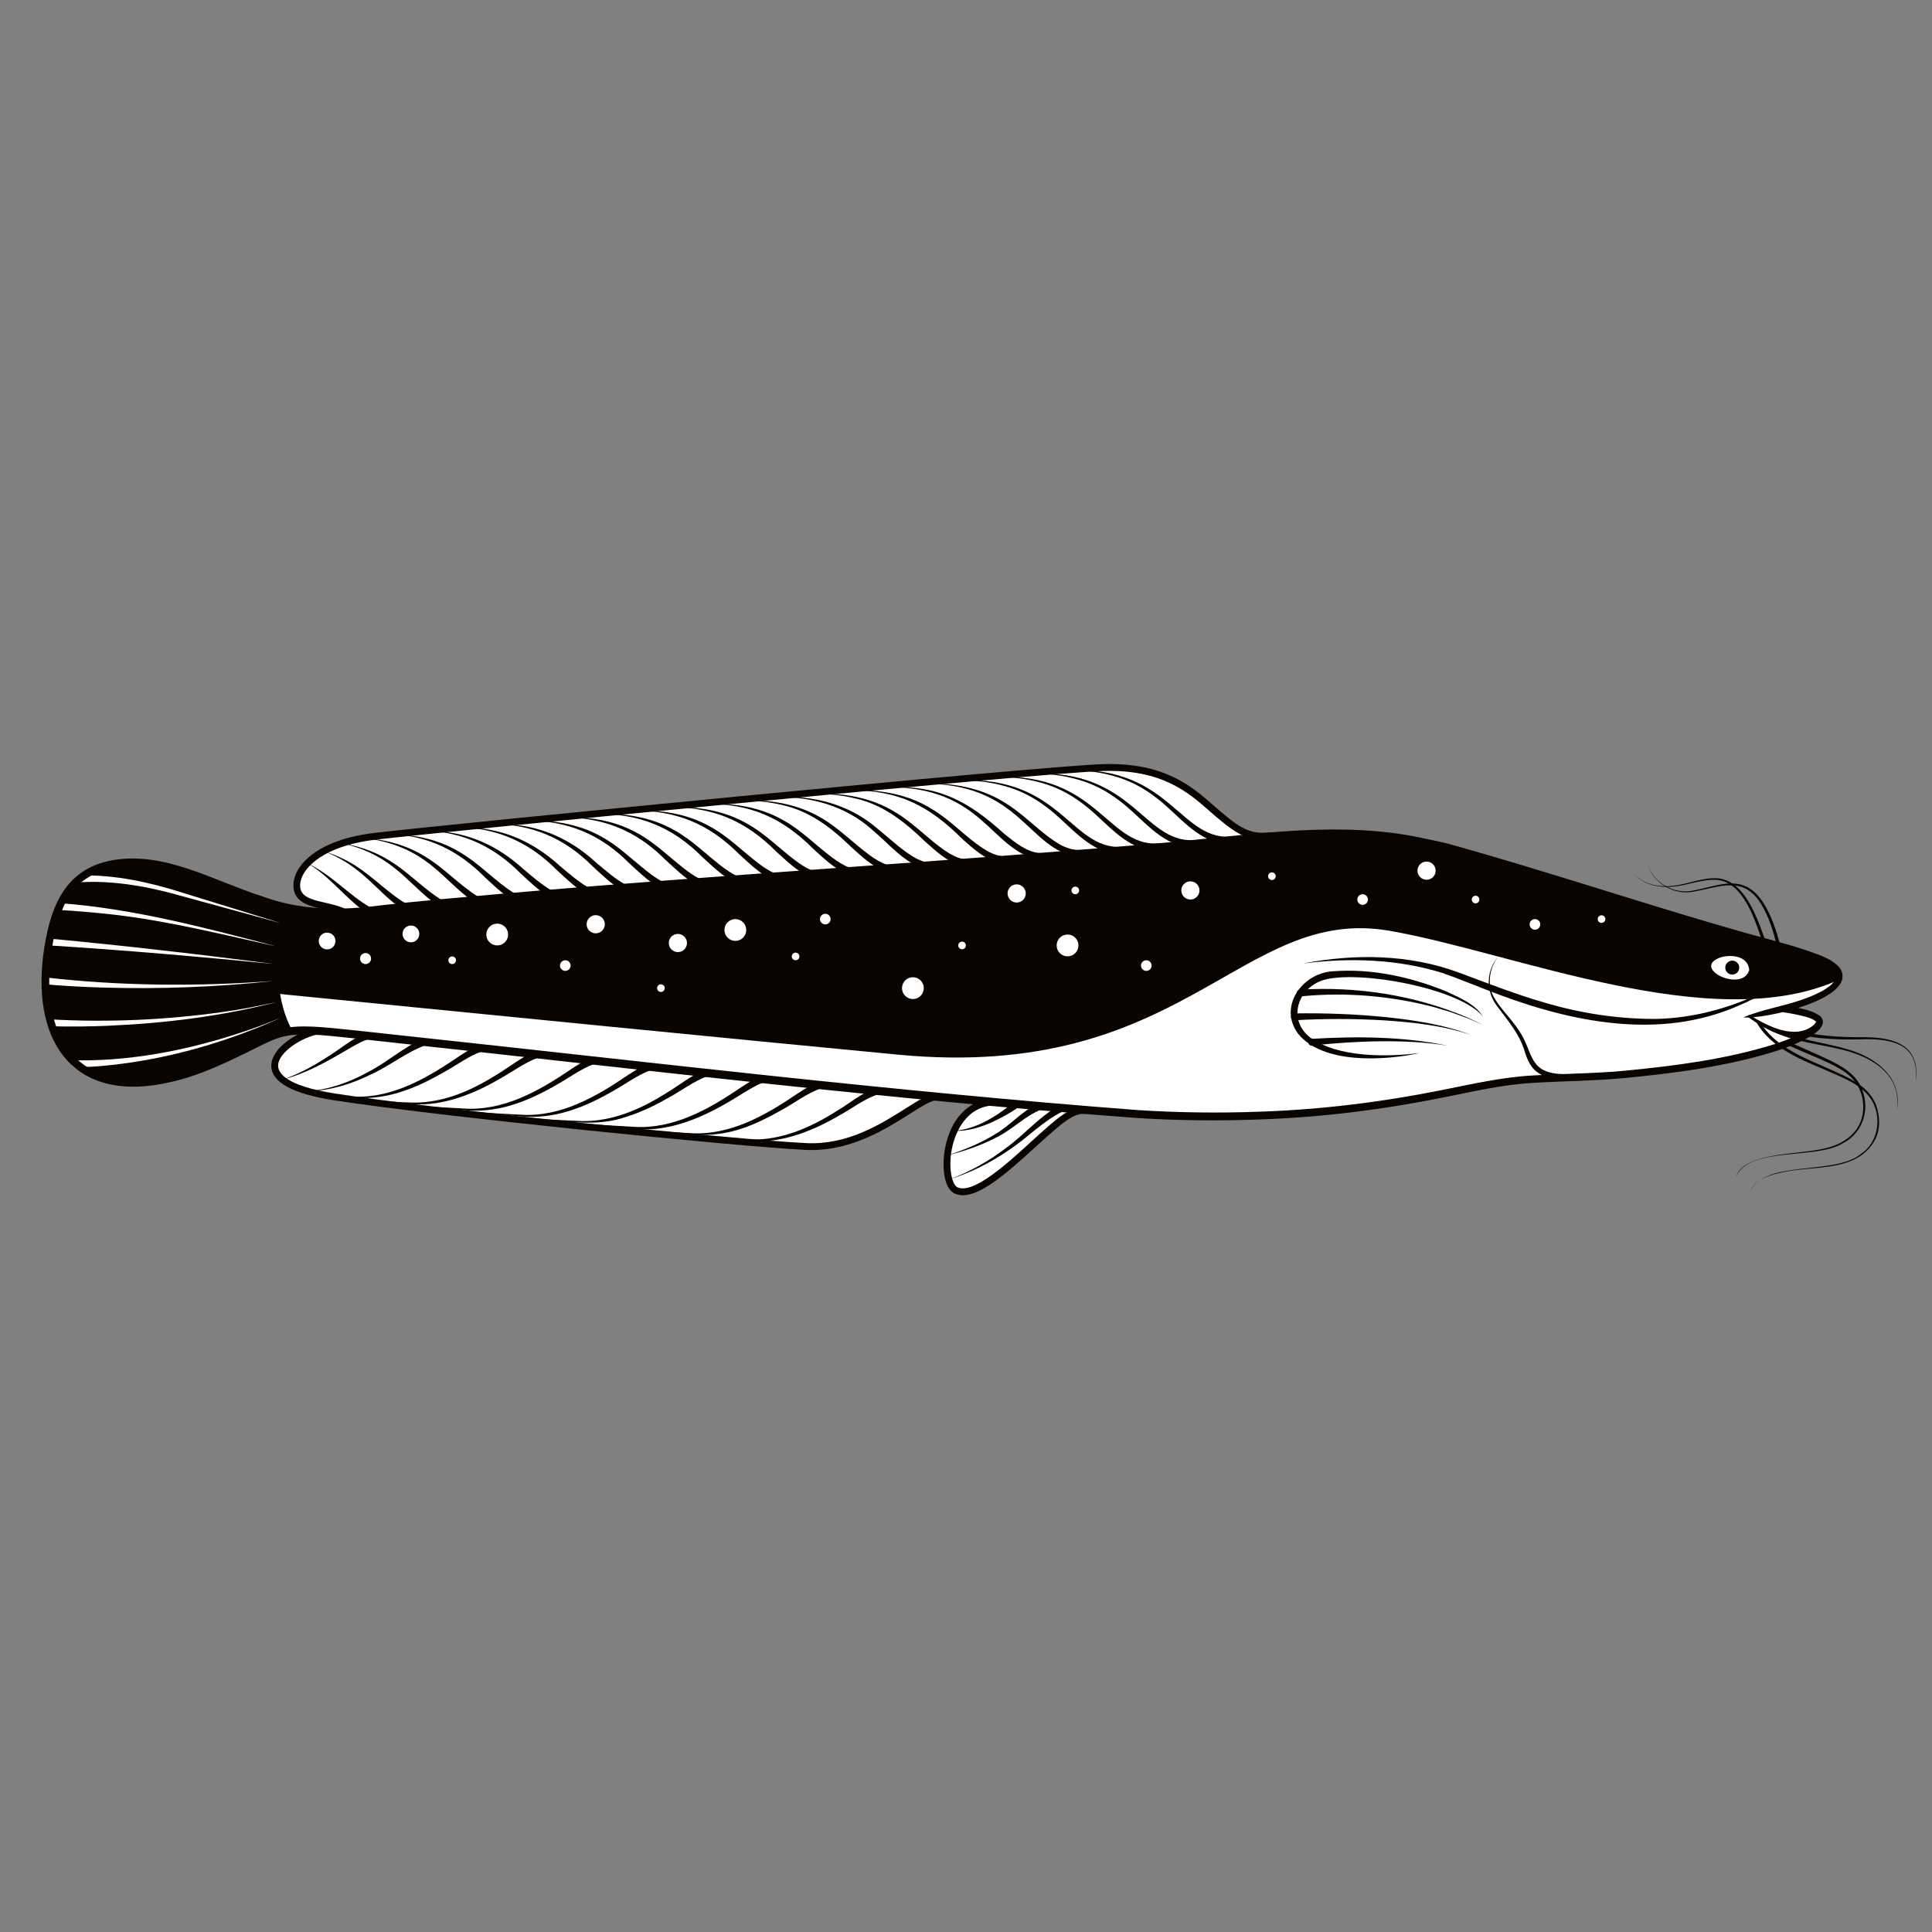 <svg xmlns="http://www.w3.org/2000/svg" xmlns:xlink="http://www.w3.org/1999/xlink" id="uuid-8b9bbe4e-207c-4acf-85c5-cab2e7856713" viewBox="0 0 566.93 566.93"><rect x="0" y="0" width="566.93" height="566.93" fill="#808080" stroke="none"/><defs><style>.uuid-9740fe78-885a-4f97-8fd2-d9a9497204f3,.uuid-2d5398a5-89dc-4a94-af98-b9ee2abcd294,.uuid-e8c47392-dd82-4868-a3bf-d1e462affa55{fill:none;}.uuid-2d5398a5-89dc-4a94-af98-b9ee2abcd294{clip-path:url(#uuid-5d5e33e7-a1eb-4fa6-bb84-5221f30c9ec4);}.uuid-d29ca626-6192-4d2d-bf19-c9d11e3dc31e{fill:#fff;}.uuid-5b6da699-e19b-4a75-a291-00bfa078a769{fill:#090400;}.uuid-e8c47392-dd82-4868-a3bf-d1e462affa55{clip-path:url(#uuid-f35a02a9-21c5-4a07-aa2e-44be987c63d0);}</style><clipPath id="uuid-5d5e33e7-a1eb-4fa6-bb84-5221f30c9ec4"><rect class="uuid-9740fe78-885a-4f97-8fd2-d9a9497204f3" width="566.93" height="566.93"></rect></clipPath><clipPath id="uuid-f35a02a9-21c5-4a07-aa2e-44be987c63d0"><rect class="uuid-9740fe78-885a-4f97-8fd2-d9a9497204f3" width="566.93" height="566.93"></rect></clipPath></defs><g class="uuid-2d5398a5-89dc-4a94-af98-b9ee2abcd294"><g class="uuid-e8c47392-dd82-4868-a3bf-d1e462affa55"><path class="uuid-d29ca626-6192-4d2d-bf19-c9d11e3dc31e" d="m520.5,295.68s12.9,1.36,13.41,3.9c.51,2.55-9.19,9.28-40.73,13.79-31.54,4.51-39.21,1.33-59.57,5.51-20.36,4.17-45.9,9.68-88.26,8.61-42.36-1.07-233.64-23.44-249.36-24.78-15.72-1.33-14.65,1.1-32.24,8.94-17.58,7.85-35.97,9.44-45.02-3.34-9.06-12.79-5.19-35.74,0-45.04,5.19-9.3,17.89-13.47,35.23-7.51,23.26,7.99,30.69,14.1,54.74,11.33,54.72-6.32,202.6-15.49,238.8-19.3,36.2-3.81,49.84-5.29,74.02,0,12.98,2.84,73.92,22.57,92.62,27.51,18.7,4.94,25.29,7.4,25.57,10.84.29,3.44-5.22,8.24-28.14,12.42"></path><path class="uuid-5b6da699-e19b-4a75-a291-00bfa078a769" d="m81.15,291.58c59.72,5.94,136.23,13.5,182.35,17.9,84.11,8.02,100.45-43.88,144.16-36.36,36.44,6.27,94.77,31.17,131.85,14.43.19-.49.25-.97.22-1.42-.29-3.44-6.88-5.9-25.57-10.84-18.7-4.94-79.64-24.67-92.62-27.51-24.17-5.29-37.81-3.81-74.02,0-36.2,3.81-184.08,12.98-238.8,19.3-10.18,1.18-17.39.75-24.08-.73h0s-5.54,11.72-3.48,25.22"></path><path class="uuid-5b6da699-e19b-4a75-a291-00bfa078a769" d="m84.64,266.36c-9.1-2.02-17.25-5.99-30.66-10.6-17.34-5.95-30.04-1.79-35.23,7.51-2.63,4.71-4.92,12.93-5.36,21.55-.43,8.4.89,17.17,5.36,23.48,9.06,12.79,27.44,11.19,45.02,3.34,11.63-5.19,15.1-8.01,20.67-8.93l.2-.2c-1.86-3.65-2.94-7.35-3.48-10.93-2.06-13.5,3.48-25.22,3.48-25.22h0Z"></path><path class="uuid-d29ca626-6192-4d2d-bf19-c9d11e3dc31e" d="m513.3,284.61c-.28,2.29-2.65,3.88-5.86,3.49-3.2-.39-6.59-2.47-6.28-4.98.31-2.52,4.1-3.7,7.31-3.31,3.2.39,5.11,2.51,4.83,4.8"></path><path class="uuid-d29ca626-6192-4d2d-bf19-c9d11e3dc31e" d="m318.78,325.83c-4.19-.34-7.34,2.45-16.06,10.41-8.73,7.97-17.45,15.43-22.26,13.03-4.81-2.4-3.8-24.7,10.62-25.88,14.42-1.18,27.7,2.44,27.7,2.44"></path><path class="uuid-d29ca626-6192-4d2d-bf19-c9d11e3dc31e" d="m435.6,299.65c-.02,5.01-22.8,13.89-43.61,9.07-18.43-4.27-13.87-21.48-.79-22.73,18.21-1.74,44.42,7.7,44.4,13.66"></path><path class="uuid-d29ca626-6192-4d2d-bf19-c9d11e3dc31e" d="m93.34,302.52c-8.56,1.42-25.97,14.53,4.68,19.33,30.65,4.81,119.34,13.64,138.56,14.59,19.22.95,33.25-15.11,38.61-14.58h0c-71.7-7.03-168.22-18.22-179.19-19.15-.95-.08-1.83-.15-2.66-.2"></path><path class="uuid-d29ca626-6192-4d2d-bf19-c9d11e3dc31e" d="m347.52,247.79c10.08-1.06,18.41-1.94,25.71-2.54h0c-6.25.56-8.98-.62-15.78-6.41-6.8-5.79-14.33-14.19-33.73-13.61-19.4.58-194.71,17.94-213.47,20.14-20.83,2.45-25.08,12.93-22.49,17,2.19,3.44,8.81,3.04,13.37,5.33,2.35-.1,4.85-.29,7.58-.61,54.72-6.32,202.6-15.49,238.8-19.3"></path><path class="uuid-d29ca626-6192-4d2d-bf19-c9d11e3dc31e" d="m98.45,276.13c0,1.36-1.1,2.46-2.46,2.46s-2.46-1.1-2.46-2.46,1.1-2.46,2.46-2.46,2.46,1.1,2.46,2.46"></path><path class="uuid-d29ca626-6192-4d2d-bf19-c9d11e3dc31e" d="m123.04,274.05c0,1.36-1.1,2.46-2.46,2.46s-2.46-1.1-2.46-2.46,1.1-2.46,2.46-2.46,2.46,1.1,2.46,2.46"></path><path class="uuid-d29ca626-6192-4d2d-bf19-c9d11e3dc31e" d="m108.89,281.28c0,.9-.73,1.62-1.62,1.62s-1.62-.73-1.62-1.62.73-1.62,1.62-1.62,1.62.73,1.62,1.62"></path><path class="uuid-d29ca626-6192-4d2d-bf19-c9d11e3dc31e" d="m133.81,281.78c0,.62-.5,1.12-1.12,1.12s-1.12-.5-1.12-1.12.5-1.12,1.12-1.12,1.12.5,1.12,1.12"></path><path class="uuid-d29ca626-6192-4d2d-bf19-c9d11e3dc31e" d="m234.58,280.66c0,.62-.5,1.12-1.12,1.12s-1.12-.5-1.12-1.12.5-1.12,1.12-1.12,1.12.5,1.12,1.12"></path><path class="uuid-d29ca626-6192-4d2d-bf19-c9d11e3dc31e" d="m149.1,274.23c0,1.77-1.43,3.2-3.2,3.2s-3.2-1.43-3.2-3.2,1.43-3.2,3.2-3.2,3.2,1.43,3.2,3.2"></path><path class="uuid-d29ca626-6192-4d2d-bf19-c9d11e3dc31e" d="m167.44,283.34c0,.86-.7,1.56-1.56,1.56s-1.56-.7-1.56-1.56.7-1.56,1.56-1.56,1.56.7,1.56,1.56"></path><path class="uuid-d29ca626-6192-4d2d-bf19-c9d11e3dc31e" d="m177.48,271.21c0,1.48-1.2,2.67-2.67,2.67s-2.67-1.2-2.67-2.67,1.2-2.67,2.67-2.67,2.67,1.2,2.67,2.67"></path><path class="uuid-d29ca626-6192-4d2d-bf19-c9d11e3dc31e" d="m195.06,289.96c0,.62-.5,1.12-1.12,1.12s-1.12-.5-1.12-1.12.5-1.12,1.12-1.12,1.12.5,1.12,1.12"></path><path class="uuid-d29ca626-6192-4d2d-bf19-c9d11e3dc31e" d="m283.43,277.43c0,.62-.5,1.12-1.12,1.12s-1.12-.5-1.12-1.12.5-1.12,1.12-1.12,1.12.5,1.12,1.12"></path><path class="uuid-d29ca626-6192-4d2d-bf19-c9d11e3dc31e" d="m374.35,257.11c0,.62-.5,1.12-1.12,1.12s-1.12-.5-1.12-1.12.5-1.12,1.12-1.12,1.12.5,1.12,1.12"></path><path class="uuid-d29ca626-6192-4d2d-bf19-c9d11e3dc31e" d="m471.08,269.7c0,.62-.5,1.12-1.12,1.12s-1.12-.5-1.12-1.12.5-1.12,1.12-1.12,1.12.5,1.12,1.12"></path><path class="uuid-d29ca626-6192-4d2d-bf19-c9d11e3dc31e" d="m434.11,263.96c0,.62-.5,1.12-1.12,1.12s-1.12-.5-1.12-1.12.5-1.12,1.12-1.12,1.12.5,1.12,1.12"></path><path class="uuid-d29ca626-6192-4d2d-bf19-c9d11e3dc31e" d="m316.66,261.29c0,.62-.5,1.12-1.12,1.12s-1.12-.5-1.12-1.12.5-1.12,1.12-1.12,1.12.5,1.12,1.12"></path><path class="uuid-d29ca626-6192-4d2d-bf19-c9d11e3dc31e" d="m218.98,272.9c0,1.77-1.43,3.2-3.2,3.2s-3.2-1.43-3.2-3.2,1.43-3.2,3.2-3.2,3.2,1.43,3.2,3.2"></path><path class="uuid-d29ca626-6192-4d2d-bf19-c9d11e3dc31e" d="m316.46,277.43c0,1.77-1.43,3.2-3.2,3.2s-3.2-1.43-3.2-3.2,1.43-3.2,3.2-3.2,3.2,1.43,3.2,3.2"></path><path class="uuid-d29ca626-6192-4d2d-bf19-c9d11e3dc31e" d="m271.08,289.96c0,1.77-1.43,3.2-3.2,3.2s-3.2-1.43-3.2-3.2,1.43-3.2,3.2-3.2,3.2,1.43,3.2,3.2"></path><path class="uuid-d29ca626-6192-4d2d-bf19-c9d11e3dc31e" d="m243.73,269.7c0,.86-.7,1.56-1.56,1.56s-1.56-.7-1.56-1.56.7-1.56,1.56-1.56,1.56.7,1.56,1.56"></path><path class="uuid-d29ca626-6192-4d2d-bf19-c9d11e3dc31e" d="m337.93,283.34c0,.86-.7,1.56-1.56,1.56s-1.56-.7-1.56-1.56.7-1.56,1.56-1.56,1.56.7,1.56,1.56"></path><path class="uuid-d29ca626-6192-4d2d-bf19-c9d11e3dc31e" d="m401.41,263.96c0,.86-.7,1.56-1.56,1.56s-1.56-.7-1.56-1.56.7-1.56,1.56-1.56,1.56.7,1.56,1.56"></path><path class="uuid-d29ca626-6192-4d2d-bf19-c9d11e3dc31e" d="m451.98,271.26c0,.86-.7,1.56-1.56,1.56s-1.56-.7-1.56-1.56.7-1.56,1.56-1.56,1.56.7,1.56,1.56"></path><path class="uuid-d29ca626-6192-4d2d-bf19-c9d11e3dc31e" d="m201.59,276.72c0,1.48-1.2,2.67-2.67,2.67s-2.67-1.2-2.67-2.67,1.2-2.67,2.67-2.67,2.67,1.2,2.67,2.67"></path><path class="uuid-d29ca626-6192-4d2d-bf19-c9d11e3dc31e" d="m301,262.17c0,1.48-1.2,2.67-2.67,2.67s-2.67-1.2-2.67-2.67,1.2-2.67,2.67-2.67,2.67,1.2,2.67,2.67"></path><path class="uuid-d29ca626-6192-4d2d-bf19-c9d11e3dc31e" d="m351.98,261.29c0,1.48-1.2,2.67-2.67,2.67s-2.67-1.2-2.67-2.67,1.2-2.67,2.67-2.67,2.67,1.2,2.67,2.67"></path><path class="uuid-d29ca626-6192-4d2d-bf19-c9d11e3dc31e" d="m421.28,255.49c0,1.48-1.2,2.67-2.67,2.67s-2.67-1.2-2.67-2.67,1.2-2.67,2.67-2.67,2.67,1.2,2.67,2.67"></path><path class="uuid-5b6da699-e19b-4a75-a291-00bfa078a769" d="m513.55,297.92c5.21,3.26,13.29,7.41,18.78,2.8.96-.88,2.32.58,1.35,1.47-6.43,5.01-14.95.42-20.6-3.66-.39-.29.06-.91.46-.62"></path><path class="uuid-5b6da699-e19b-4a75-a291-00bfa078a769" d="m478.96,255.71c2.68,3.75,7.73,4.76,12.08,4.21,4.47-.49,8.72-2.58,13.31-2.16,8.69,1.09,12.19,14.37,14.77,21.41.09.26-.06.55-.32.63-.27.09-.56-.07-.64-.34-2.36-6.81-5.58-20.02-13.87-21.21-4.46-.49-8.8,1.51-13.22,1.91-4.38.48-9.48-.63-12.1-4.45"></path><path class="uuid-5b6da699-e19b-4a75-a291-00bfa078a769" d="m483.46,253.8c1.99,5.26,7.47,8.55,13.03,7.61,8.3-1.56,15.25-5.4,20.99,3.57,2.4,3.78,3.75,8.05,4.9,12.3.07.27-.09.54-.35.61-.27.08-.55-.09-.62-.37-1.05-4.21-2.32-8.45-4.57-12.14-5.28-8.76-12.34-4.95-20.32-3.66-5.64.85-11.17-2.57-13.07-7.92"></path><path class="uuid-5b6da699-e19b-4a75-a291-00bfa078a769" d="m382.5,282.71c14.95-2.89,31.07-2.73,45.55,2.67,8.33,3.09,17.42,6.66,25.91,9.04,10.17,2.96,20.81,4.55,31.41,4.58,9.1-.1,18.12-2.1,26.57-5.49,4.21-1.77,8.34-3.81,12.12-6.4-4.83,3.79-10.37,6.65-16.07,8.9-23.38,9.32-49.46,3.29-72.01-5.64-2.82-1.11-10-3.95-12.82-4.89-13.08-4.05-27.11-4.5-40.66-2.76"></path><path class="uuid-5b6da699-e19b-4a75-a291-00bfa078a769" d="m439.73,280.57c-2.61,3.3-3.45,8.08-1.47,11.86,2.03,3.68,5.36,6.59,7.61,10.21,4.02,5.96,2.62,11.84,11.69,12.49,2.04.18,4.13.1,6.21-.05.56-.05,1.05.37,1.09.93.04.57-.4,1.05-.97,1.07-4.36.06-9.09.22-12.86-2.5-1.87-1.37-2.83-3.6-3.51-5.69-1.14-4.13-3.57-7.54-6.13-10.91l-1.93-2.54c-3.57-4.47-3.46-10.53.26-14.87"></path><path class="uuid-5b6da699-e19b-4a75-a291-00bfa078a769" d="m513.3,284.61c-.34,5.17-7.45,5-10.74,2.64-2.33-1.39-3.43-4.63-1.11-6.61,3.29-2.73,10-2.45,11.77,1.86.24.7.26,1.45.07,2.11-.34-4.35-5.95-4.73-9.1-3.41-7.37,3.33,7.27,10.09,9.1,3.41"></path><path class="uuid-5b6da699-e19b-4a75-a291-00bfa078a769" d="m510.37,283.94c0,1.13-.92,2.05-2.05,2.05s-2.05-.92-2.05-2.05.92-2.05,2.05-2.05,2.05.92,2.05,2.05"></path><path class="uuid-5b6da699-e19b-4a75-a291-00bfa078a769" d="m238.21,337.48c-.56,0-1.11-.01-1.68-.04-20.37-1.01-108.49-9.87-138.67-14.6-12.09-1.9-18.23-5.29-18.25-10.1-.02-5.38,8.15-10.31,13.56-11.21.55-.09,1.06.28,1.15.82.09.55-.28,1.06-.82,1.15-4.71.78-11.9,5.22-11.89,9.23,0,2.07,2.17,5.88,16.56,8.13,30.13,4.72,118.12,13.57,138.46,14.58,12.11.6,22.01-5.67,29.24-10.25,4.17-2.64,7.18-4.54,9.42-4.33.55.05.95.54.9,1.09-.05.55-.54.95-1.09.9-1.56-.16-4.61,1.78-8.15,4.02-6.72,4.26-16.74,10.6-28.73,10.6"></path><path class="uuid-5b6da699-e19b-4a75-a291-00bfa078a769" d="m207.19,333.72c4.47.22,8.94.51,13.4.66,8.98.16,17.4-3.59,24.85-8.31,3.95-2.32,7.4-5.41,11.83-6.9,1.27-.35,1.83,1.55.55,1.92-4.16,1.27-7.77,4.2-11.61,6.27-7.73,4.51-16.54,8.04-25.64,7.52-4.47-.32-8.92-.78-13.38-1.16"></path><path class="uuid-5b6da699-e19b-4a75-a291-00bfa078a769" d="m188.62,331.75l13.82.76c11.73.8,22.23-5.24,31.6-11.62,2.04-1.3,3.94-2.62,6.31-3.44.52-.18,1.09.1,1.27.62.2.57-.16,1.18-.74,1.31-4.07,1.42-7.98,4.45-11.88,6.55-16.27,9.2-22.88,7.47-40.39,5.82"></path><path class="uuid-5b6da699-e19b-4a75-a291-00bfa078a769" d="m167.56,329.57c2.87.17,16.13.95,18.66,1.1,11.35.64,21.62-5.07,30.72-11.26,2.19-1.4,4.22-2.85,6.77-3.74.52-.18,1.09.09,1.27.61.2.57-.15,1.18-.73,1.31-2.11.66-4.27,2.04-6.38,3.3-9.44,5.98-20.18,11.45-31.69,10.41-2.52-.23-15.85-1.47-18.63-1.72"></path><path class="uuid-5b6da699-e19b-4a75-a291-00bfa078a769" d="m157.44,328.31c4.42.22,8.84.49,13.26.66,8.87.18,17.24-3.44,24.62-8.1,3.93-2.32,7.21-5.15,11.56-6.94,1.25-.45,1.94,1.43.68,1.88-3.95,1.44-7.69,4.31-11.47,6.35-3.86,2.23-7.92,4.18-12.19,5.52-8.58,3.06-17.65,1.34-26.46.62"></path><path class="uuid-5b6da699-e19b-4a75-a291-00bfa078a769" d="m139.43,326.38l13.59.73c11.51.68,21.84-5.25,31.05-11.51,1.93-1.23,3.79-2.53,6.12-3.45.51-.2,1.09.05,1.3.57.22.55-.1,1.17-.66,1.33-4.01,1.54-7.83,4.44-11.69,6.53-3.98,2.25-8.15,4.23-12.55,5.54-4.39,1.35-9.04,1.87-13.59,1.49l-13.57-1.23Z"></path><path class="uuid-5b6da699-e19b-4a75-a291-00bfa078a769" d="m122.05,324.51l13.84.76c11.74.86,22.28-5.11,31.65-11.51,1.97-1.25,3.85-2.58,6.27-3.48.52-.19,1.09.07,1.29.59.21.56-.13,1.18-.7,1.32-4.08,1.5-7.98,4.49-11.89,6.61-4.05,2.28-8.31,4.3-12.79,5.62-4.48,1.32-9.23,1.78-13.84,1.35l-13.81-1.26Z"></path><path class="uuid-5b6da699-e19b-4a75-a291-00bfa078a769" d="m108.21,322.93c4.37.2,8.75.51,13.11.62,8.77.08,17.02-3.52,24.32-8.14,3.88-2.3,7.13-5.09,11.42-6.88,1.25-.46,1.95,1.41.69,1.88-3.9,1.45-7.6,4.26-11.34,6.29-7.57,4.4-16.21,7.78-25.1,7.35-4.38-.28-8.73-.75-13.09-1.12"></path><path class="uuid-5b6da699-e19b-4a75-a291-00bfa078a769" d="m94.92,321.39c2.24.1,7.11.36,9.27.42,11.54.35,21.69-5.85,30.92-12.11,1.75-1.12,3.47-2.29,5.66-3.06.52-.18,1.09.09,1.27.61.2.56-.14,1.17-.72,1.31-3.65,1.24-7.15,3.9-10.61,5.8-3.59,2.08-7.3,4-11.23,5.42-4.89,1.81-10.1,2.71-15.31,2.4-2.15-.12-7.05-.63-9.25-.79"></path><path class="uuid-5b6da699-e19b-4a75-a291-00bfa078a769" d="m90.37,320.2c6.24-.48,12.21-2.6,17.64-5.63,5.69-2.88,10.31-7.29,16.25-9.76,1.25-.39,1.87,1.47.62,1.9-5.74,2.08-10.77,6.27-16.41,8.75-5.63,2.76-11.8,4.6-18.1,4.74"></path><path class="uuid-5b6da699-e19b-4a75-a291-00bfa078a769" d="m82.92,316.81c4.46-1.54,8.63-3.75,12.57-6.29,4.19-2.51,7.53-5.66,12.23-7.53,1.24-.42,1.9,1.43.67,1.89-2.07.54-4.17,1.81-6.24,2.99-6.07,3.59-12.36,7.15-19.23,8.94"></path><path class="uuid-5b6da699-e19b-4a75-a291-00bfa078a769" d="m101.13,268.7c-.15,0-.3-.03-.45-.11-1.69-.84-3.74-1.31-5.72-1.76-3.34-.76-6.5-1.48-8.04-3.92-1.14-1.79-1.11-4.33.07-6.81,1.36-2.87,6.35-9.75,23.14-11.72,20.41-2.4,194.66-19.58,213.55-20.15,18-.54,26.05,6.52,32.51,12.2.65.57,1.27,1.12,1.9,1.65,6.64,5.65,9.17,6.7,15.03,6.18,0,0,0,0,.01,0h0l.17,1.99c-6.49.58-9.42-.6-16.52-6.64-.63-.54-1.27-1.1-1.92-1.67-6.2-5.44-13.92-12.22-31.13-11.7-18.86.56-192.98,17.74-213.38,20.14-16.25,1.91-20.62,8.59-21.57,10.59-.88,1.85-.95,3.68-.19,4.88,1.11,1.74,3.87,2.37,6.8,3.04,2.1.48,4.27.97,6.17,1.92.49.25.69.85.45,1.34-.18.35-.53.55-.9.55"></path><path class="uuid-5b6da699-e19b-4a75-a291-00bfa078a769" d="m362.51,245.41s.18,1.99.18,1.99c-2.33.14-4.84.12-7.19-.73-6.64-2.7-10.95-8.72-16.51-12.8-3.6-2.79-7.71-4.91-12.12-6.13-4.4-1.27-9.02-1.75-13.62-1.72,30.95-1.48,32.84,21.65,49.28,19.39,0,0,.18,1.99.18,1.99-1.34.13-1.53-1.86-.2-1.99"></path><path class="uuid-5b6da699-e19b-4a75-a291-00bfa078a769" d="m351.87,246.4s.18,1.99.18,1.99c-2.33.14-4.84.12-7.19-.73-6.64-2.7-10.95-8.72-16.51-12.79-3.6-2.79-7.71-4.91-12.12-6.13-4.4-1.27-9.02-1.75-13.62-1.72,30.95-1.48,32.84,21.65,49.28,19.39,0,0,.18,1.99.18,1.99-1.34.13-1.53-1.86-.2-1.99"></path><path class="uuid-5b6da699-e19b-4a75-a291-00bfa078a769" d="m341.24,247.39s.18,1.99.18,1.99c-2.33.14-4.84.12-7.19-.73-6.64-2.7-10.95-8.72-16.51-12.8-3.6-2.79-7.71-4.91-12.12-6.13-4.4-1.27-9.02-1.75-13.62-1.72,30.95-1.48,32.84,21.65,49.28,19.39,0,0,.18,1.99.18,1.99-1.34.13-1.53-1.86-.2-1.99"></path><path class="uuid-5b6da699-e19b-4a75-a291-00bfa078a769" d="m330.6,248.37s.18,1.99.18,1.99c-2.33.14-4.84.12-7.19-.73-6.64-2.7-10.95-8.72-16.51-12.79-3.6-2.79-7.71-4.91-12.12-6.13-4.4-1.27-9.02-1.75-13.62-1.72,30.95-1.48,32.84,21.65,49.28,19.39,0,0,.18,1.99.18,1.99-1.34.13-1.53-1.86-.2-1.99"></path><path class="uuid-5b6da699-e19b-4a75-a291-00bfa078a769" d="m316.75,251.44c-15.14-1.61-16.76-21.69-46.05-21.47,8.67-.42,17.66,1.19,24.99,6.1,5.5,3.51,9.8,8.55,15.39,11.77,1.81,1.02,3.73,1.57,5.77,1.6,1.34.05,1.26,2.08-.1,2"></path><path class="uuid-5b6da699-e19b-4a75-a291-00bfa078a769" d="m304.99,252.33c-14.62-2.95-16.23-21.47-44.92-21.38,15.13-.62,23.68,3.81,34.59,13.7,3.25,2.62,6.62,5.38,10.57,5.69,1.35.13,1.13,2.17-.24,1.99"></path><path class="uuid-5b6da699-e19b-4a75-a291-00bfa078a769" d="m293.46,253.18c-4.4-.91-7.68-4.01-10.89-6.82-10.04-9.99-18.73-14.49-33.14-14.43,8.35-.38,17,1.03,24.18,5.57,5.41,3.27,9.64,8.01,14.84,11.45,1.69,1.11,3.47,1.96,5.37,2.26,1.32.23.97,2.22-.36,1.97"></path><path class="uuid-5b6da699-e19b-4a75-a291-00bfa078a769" d="m282.07,254.01c-4.25-1.18-7.38-4.22-10.55-7.01-5.88-5.73-12.37-10.89-20.53-12.71-3.97-.97-8.09-1.35-12.21-1.36,8.24-.38,16.75.98,23.88,5.37,5.37,3.19,9.58,7.81,14.65,11.31,1.65,1.13,3.38,2.06,5.22,2.46,1.3.31.84,2.27-.47,1.94"></path><path class="uuid-5b6da699-e19b-4a75-a291-00bfa078a769" d="m270.79,254.82c-6.01-2.18-10-7.28-14.75-11.23-7.55-6.9-17.77-9.85-27.89-9.68,10.22-.6,20.74,2.04,28.68,8.72,3.17,2.52,6.13,5.32,9.42,7.65,1.62,1.14,3.31,2.13,5.11,2.62,1.28.37.72,2.31-.57,1.92"></path><path class="uuid-5b6da699-e19b-4a75-a291-00bfa078a769" d="m259.59,255.62c-3.97-1.56-6.92-4.49-10-7.23-5.72-5.6-12.2-10.47-20.15-12.19-3.89-.93-7.91-1.29-11.92-1.3,8.04-.35,16.35.89,23.38,5.06,5.31,3.03,9.48,7.49,14.35,11.03,1.59,1.15,3.25,2.18,5,2.75,1.26.43.62,2.34-.66,1.89"></path><path class="uuid-5b6da699-e19b-4a75-a291-00bfa078a769" d="m248.45,256.42c-3.85-1.7-6.73-4.57-9.77-7.29-9.24-9.3-18.64-13.33-31.79-13.25,7.96-.34,16.18.85,23.16,4.93,5.28,2.95,9.43,7.35,14.23,10.89,1.57,1.15,3.19,2.21,4.91,2.85,1.24.48.52,2.36-.73,1.86"></path><path class="uuid-5b6da699-e19b-4a75-a291-00bfa078a769" d="m237.36,257.22c-3.73-1.8-6.58-4.63-9.58-7.33-9.07-9.14-18.65-13.11-31.54-13.02,7.87-.33,16.05.82,22.96,4.82,5.26,2.88,9.4,7.22,14.12,10.77,1.55,1.15,3.14,2.23,4.83,2.93,1.22.52.44,2.38-.8,1.83"></path><path class="uuid-5b6da699-e19b-4a75-a291-00bfa078a769" d="m226.31,258.02c-3.63-1.89-6.44-4.67-9.4-7.35-8.95-9.01-18.61-12.9-31.3-12.81,7.8-.32,15.89.78,22.78,4.71,5.23,2.82,9.36,7.1,14.02,10.65,1.53,1.16,3.1,2.25,4.76,2.99,1.21.56.37,2.39-.85,1.81"></path><path class="uuid-5b6da699-e19b-4a75-a291-00bfa078a769" d="m215.33,258.84c-3.54-1.95-6.33-4.7-9.26-7.37-8.84-8.89-18.58-12.72-31.11-12.63,7.75-.31,15.76.76,22.62,4.62,5.21,2.78,9.33,7,13.93,10.55,1.51,1.16,3.07,2.26,4.71,3.04,1.2.59.31,2.4-.9,1.79"></path><path class="uuid-5b6da699-e19b-4a75-a291-00bfa078a769" d="m204.33,259.64c-3.46-2.01-6.22-4.73-9.11-7.37-8.73-8.77-18.55-12.53-30.89-12.44,7.68-.31,15.63.73,22.46,4.52,5.18,2.73,9.3,6.89,13.85,10.44,1.5,1.16,3.03,2.27,4.65,3.08,1.18.62.25,2.4-.94,1.76"></path><path class="uuid-5b6da699-e19b-4a75-a291-00bfa078a769" d="m193.39,260.46c-3.32-2.01-6.02-4.65-8.83-7.23-8.45-8.49-18.04-12.38-30.01-12.44,7.49-.21,15.21.93,21.83,4.67,5.02,2.7,9.05,6.73,13.48,10.2,1.46,1.14,2.95,2.22,4.51,3.05,1.17.65.2,2.41-.98,1.75"></path><path class="uuid-5b6da699-e19b-4a75-a291-00bfa078a769" d="m182.49,261.3c-3.25-2.04-5.88-4.6-8.57-7.07-8.18-8.22-17.52-12.23-29.13-12.44,11.79-.32,21.45,3.38,30.13,11.32,2.77,2.33,5.54,4.76,8.57,6.46,1.18.66.18,2.43-1,1.73"></path><path class="uuid-5b6da699-e19b-4a75-a291-00bfa078a769" d="m171.62,262.15c-3.11-2.01-5.66-4.47-8.26-6.87-7.86-7.9-16.85-12.08-28.04-12.49,11.36-.12,20.69,3.75,29.04,11.37,2.68,2.26,5.37,4.59,8.29,6.27,1.18.67.15,2.44-1.02,1.72"></path><path class="uuid-5b6da699-e19b-4a75-a291-00bfa078a769" d="m160.8,263.02c-3.02-1.99-5.52-4.4-8.06-6.75-7.65-7.7-16.46-11.95-27.37-12.48,11.08,0,20.24,3.95,28.36,11.36,2.63,2.21,5.26,4.48,8.1,6.16,1.17.68.12,2.44-1.04,1.71"></path><path class="uuid-5b6da699-e19b-4a75-a291-00bfa078a769" d="m150.02,263.92c-2.94-1.97-5.4-4.33-7.89-6.64-7.46-7.52-16.12-11.85-26.78-12.48,6.79.16,13.67,1.68,19.54,5.24,2.97,1.73,5.65,3.92,8.23,6.11,2.58,2.17,5.17,4.39,7.95,6.06,1.16.69.1,2.44-1.05,1.7"></path><path class="uuid-5b6da699-e19b-4a75-a291-00bfa078a769" d="m139.29,264.85c-5.45-3.7-9.46-8.82-14.84-12.5-5.24-3.72-11.51-5.76-17.89-6.44,6.47.36,12.93,2.1,18.44,5.6,5.49,3.33,9.93,8.34,15.35,11.64,1.16.7.09,2.44-1.06,1.7"></path><path class="uuid-5b6da699-e19b-4a75-a291-00bfa078a769" d="m128.64,265.83c-4.82-3.3-8.49-7.71-13.04-11.25-4.45-3.53-9.72-5.97-15.3-7.11,5.69.82,11.18,2.99,15.89,6.3,4.67,3.21,8.7,7.47,13.5,10.36,1.16.7.09,2.44-1.06,1.7"></path><path class="uuid-5b6da699-e19b-4a75-a291-00bfa078a769" d="m118.09,266.87c-4.08-2.8-7.32-6.41-10.97-9.63-3.58-3.19-7.66-5.83-12.2-7.47,2.32.67,4.57,1.59,6.72,2.72,6.45,3.28,11.36,9.01,17.5,12.67,1.17.7.1,2.44-1.06,1.7"></path><path class="uuid-5b6da699-e19b-4a75-a291-00bfa078a769" d="m107.7,268c-6.34-4.38-10.82-10.8-17.51-14.7,3.42,1.66,6.54,3.94,9.49,6.35,2.9,2.34,5.82,4.84,9.05,6.64,1.19.68.13,2.45-1.03,1.71"></path><path class="uuid-5b6da699-e19b-4a75-a291-00bfa078a769" d="m282.55,350.74c-.9,0-1.75-.18-2.53-.57-3.12-1.56-3.7-8.06-2.67-13.38,1.63-8.44,6.74-13.82,13.66-14.39.55-.05,1.03.37,1.08.91.05.55-.36,1.03-.92,1.08-8.85.73-11.31,9.96-11.86,12.77-1.05,5.43-.02,10.4,1.61,11.22,4.56,2.28,14.93-7.21,21.13-12.87,8.56-7.82,12.11-11.06,16.82-10.67.55.04.96.53.92,1.08-.05.55-.53.96-1.08.92-3.66-.3-6.6,2.2-15.31,10.15-8.22,7.51-15.55,13.75-20.85,13.75"></path><path class="uuid-5b6da699-e19b-4a75-a291-00bfa078a769" d="m416.59,309c-10.16,2.24-28.41,3.38-35.69-5.69-5.87-7.92,1.22-17.73,10.13-18.29,11.32-.89,22.73,1.6,33.18,5.82,3.97,1.88,8.58,3.68,11.02,7.53-6.66-8.39-36.9-13.9-47.06-10.73-7.54,2.47-10.37,11.69-3.66,16.84,8.02,5.86,22.47,5.75,32.07,4.52"></path><path class="uuid-5b6da699-e19b-4a75-a291-00bfa078a769" d="m278.43,346.12c6.16-2.21,11.91-5.5,17.08-9.48,5.36-3.91,9.63-9.21,15.59-12.33,1.19-.54,2.04,1.23.85,1.81-5.74,2.66-10.48,7.82-15.85,11.32-5.41,3.75-11.37,6.77-17.67,8.67"></path><path class="uuid-5b6da699-e19b-4a75-a291-00bfa078a769" d="m278.02,339.03c4.86-1.58,9.68-3.53,14.02-6.22,4.56-2.66,7.89-6.85,12.76-9.08,1.23-.45,1.94,1.38.71,1.87-4.67,1.84-8.42,5.82-12.96,8.08-4.59,2.44-9.52,4.08-14.53,5.36"></path><path class="uuid-5b6da699-e19b-4a75-a291-00bfa078a769" d="m279.95,331.85c6.73-.5,12.68-4.44,17.78-8.58.43-.37,1.09-.32,1.44.13.37.46.26,1.15-.23,1.47l-2.16,1.41c-5.07,3.02-10.8,5.76-16.83,5.58"></path><path class="uuid-5b6da699-e19b-4a75-a291-00bfa078a769" d="m381.45,290.41c16.72-1.03,33.71,1.58,49.12,8.16,1.04.49,3.61,1.72,4.67,2.23-1.09-.48-3.7-1.6-4.74-2.06-.99-.37-3.81-1.39-4.85-1.76-1.12-.34-3.86-1.16-4.94-1.48-12.66-3.28-26.03-4.44-39.03-3.11-1.33.19-1.61-1.85-.23-1.99"></path><path class="uuid-5b6da699-e19b-4a75-a291-00bfa078a769" d="m379.78,297.38c8.82-.14,17.6.18,26.36,1.03,8.71.9,17.51,2.21,25.72,5.35-8.31-2.82-17.09-3.78-25.8-4.35-8.71-.52-17.49-.5-26.19-.03-1.33.07-1.45-1.94-.09-2"></path><path class="uuid-5b6da699-e19b-4a75-a291-00bfa078a769" d="m384.82,304.84c13.38-.78,26.94-.72,40.1,2.02-3.3-.54-6.63-.88-9.96-1.09-6.66-.37-13.34-.25-20,.17-3.33.22-6.67.5-9.95.89-1.33.14-1.54-1.87-.19-1.99"></path><path class="uuid-d29ca626-6192-4d2d-bf19-c9d11e3dc31e" d="m23.2,256.9c10.43-.28,20.58,1.94,30.41,5.08l29.31,9.05-29.59-8.09c-9.69-2.77-19.91-4.65-29.96-4.05-1.36.15-1.55-1.91-.17-1.99"></path><path class="uuid-d29ca626-6192-4d2d-bf19-c9d11e3dc31e" d="m17.48,265.02c21.75,1.58,42.83,7.28,63.85,12.74-15.87-3.47-31.67-7.49-47.83-9.35-5.37-.61-10.78-1.08-16.17-1.39-1.32-.1-1.2-2.09.14-1.99"></path><path class="uuid-d29ca626-6192-4d2d-bf19-c9d11e3dc31e" d="m14.46,275.42c22.13,2.07,44.19,4.64,66.22,7.49-22.09-2.18-44.23-4.1-66.37-5.49-1.32-.1-1.2-2.09.15-1.99"></path><path class="uuid-d29ca626-6192-4d2d-bf19-c9d11e3dc31e" d="m13.42,286.83c22.29,2.54,44.9,2.7,67.27.99-16.79,1.82-33.71,2.47-50.59,1.97-5.64-.17-11.26-.45-16.91-.97-1.32-.15-1.12-2.15.23-1.99"></path><path class="uuid-d29ca626-6192-4d2d-bf19-c9d11e3dc31e" d="m14.97,299.14c16.69.91,33.55.18,50.12-2.14,5.54-.74,11.03-1.85,16.5-3.05-16.28,4.23-33.07,6.33-49.86,7.05-5.61.23-11.21.31-16.87.14-1.33-.07-1.24-2.08.12-2"></path><path class="uuid-d29ca626-6192-4d2d-bf19-c9d11e3dc31e" d="m22.26,311.15c18.06.26,36.18-3.68,53.14-9.77,2.44-.88,4.84-1.89,7.26-2.83-2.39,1.02-4.76,2.1-7.18,3.06-12.09,4.85-24.72,8.38-37.63,10.26-5.18.74-10.36,1.28-15.68,1.28-.55,0-1-.45-1-1,0-.58.5-1.04,1.08-1"></path><path class="uuid-5b6da699-e19b-4a75-a291-00bfa078a769" d="m519.32,301.12c7.14,4.07,15.58,4.54,23.32,6.94,8.12,2.45,15.44,8.16,14.1,17.5.16-2.04.06-4.11-.53-6.06-1.94-6.02-8.02-9.26-13.72-10.96-7.85-2.25-16.38-2.55-23.72-6.58-.58-.35-.03-1.24.55-.84"></path><path class="uuid-5b6da699-e19b-4a75-a291-00bfa078a769" d="m530.23,303.08c4.9.94,10,1.27,15.02,1.28,9.39-.18,18.39,1.38,16.96,13.05.07-1.68.16-3.39-.26-5.02-1.56-7.5-10.54-7.61-16.7-7.4-5.1.11-10.16-.09-15.23-.93-.65-.12-.47-1.13.2-.98"></path><path class="uuid-5b6da699-e19b-4a75-a291-00bfa078a769" d="m516.48,299.89c4.09,6.8,11.77,10.1,18.8,13.12,5.61,2.63,12.78,4.91,15.23,11.24,1.17,3.29,1.34,7.1-.32,10.25-5.25,9.59-17.79,7.42-26.9,9.45-3.66.78-8.23,1.84-9.76,5.7,4.26-9.43,24.7-4.65,32.51-11,5.04-3.35,6.2-10.38,3.36-15.53-3.04-5.17-9.21-7.04-14.41-9.43-7.22-3.01-15.13-6.34-19.4-13.37-.32-.58.58-1.1.9-.44"></path><path class="uuid-5b6da699-e19b-4a75-a291-00bfa078a769" d="m525.29,305.87c2.92,1.36,5.89,2.61,8.84,3.94,4.31,2.03,9.29,4.14,11.7,8.58,3.22,6.13,1.29,13.84-5.01,17.05-7.87,4.98-27.27.84-31.39,9.8,1.15-3.18,4.64-4.52,7.64-5.35,3.13-.83,6.35-1.21,9.56-1.59,6.19-.73,13.35-1.11,17.62-6.25,3.13-3.68,3.18-9.18.97-13.33-2.4-4.24-7.18-6.15-11.45-8.1-2.95-1.28-5.95-2.5-8.9-3.83-.59-.26-.19-1.19.41-.91"></path><path class="uuid-5b6da699-e19b-4a75-a291-00bfa078a769" d="m523.41,295.05c3.65.68,7.58.92,10.74,3.12,4.17,4.48-9.84,9.2-12.68,10.16-14.41,4.56-29.46,6.51-44.45,7.99-8.98.85-18.01.9-26.99,1.43-8.99.49-17.64,2.53-26.5,4.29-17.7,3.57-35.69,5.83-53.74,6.45-12.03.47-24.08.34-36.1-.42-71.86-5.31-143.38-14.03-214.99-21.76-5.14-.53-21.53-2.48-26.79-2.7-2.95-.12-5.88-.15-8.63.54-2.75.64-5.38,1.99-8.07,3.31-8.11,4.04-16.3,8.11-25.26,10.09-27.52,6.39-40.55-10.79-37.27-37.3,1.8-13.12,5.7-25.21,20.38-27.84,15.42-2.64,29.58,6.07,43.75,10.56,11.37,4.25,23.19,4.28,35.06,2.68,11.95-1.34,23.91-2.36,35.87-3.43,65.78-5.7,131.69-9.45,197.44-15.23,23.55-2.27,48.53-6.15,71.98-1.12,2.25.48,6.57,1.33,8.84,2.01,28.93,8.06,57.36,17.71,86.23,25.88,4.47,1.25,12.84,3.4,17.36,4.95,3.54,1.33,7.75,2.28,10.37,5.42,5.59,8.98-22.63,15.09-28.36,14.41,5.64-2.4,11.56-3.19,17.16-5.19,4.22-1.42,13.97-5.51,8.24-9.42-4.96-2.93-11.04-4.31-16.6-5.98-5.43-1.44-12.13-3.28-17.36-4.84-25.92-7.62-51.56-16.09-77.55-23.33-2.42-.64-6.19-1.51-8.71-1.98-23.21-4.96-47.99-1.08-71.4,1.2-77.7,6.96-155.68,10.78-233.28,18.81-5.97.67-12.1,1.29-18.14.92-6.1-.31-12.15-1.7-17.86-3.68-11.35-3.66-22.05-9.49-33.97-10.8-8.43-.86-18.02,1.68-22.36,9.49-2.73,5.1-4.12,11.03-4.86,16.78-2.97,24.63,8.27,40.89,34.53,34.78,8.68-1.92,16.78-5.96,24.74-9.93,2.69-1.32,5.44-2.76,8.56-3.49,3.1-.77,6.24-.73,9.27-.61,5.58.24,21.06,2.09,26.94,2.69,71.57,7.69,143.11,16.31,214.88,21.78,11.93.77,23.92.92,35.88.47,17.95-.6,35.8-2.81,53.4-6.34,8.79-1.74,17.73-3.81,26.77-4.29,8.99-.52,18-.56,26.95-1.39,14.82-1.44,29.76-3.35,44-7.83,2.81-.92,5.59-1.98,8.15-3.34,1.49-.85,3.03-1.69,3.88-3.04.08-.21.07-.25.06-.2.03,0-.02-.03-.04-.05-1.47-1.18-3.5-1.47-5.39-1.95-1.44-.31-2.9-.56-4.37-.77-.55-.08-.93-.59-.85-1.13.08-.55.59-.93,1.14-.85"></path><path class="uuid-5b6da699-e19b-4a75-a291-00bfa078a769" d="m84.64,303.52c-.36,0-.71-.2-.89-.55-9-17.64-.38-36.25-.01-37.04.24-.5.83-.71,1.33-.48.5.24.71.83.48,1.33-.09.18-8.56,18.53-.01,35.27.25.49.06,1.1-.44,1.35-.15.07-.3.11-.45.11"></path></g></g></svg>